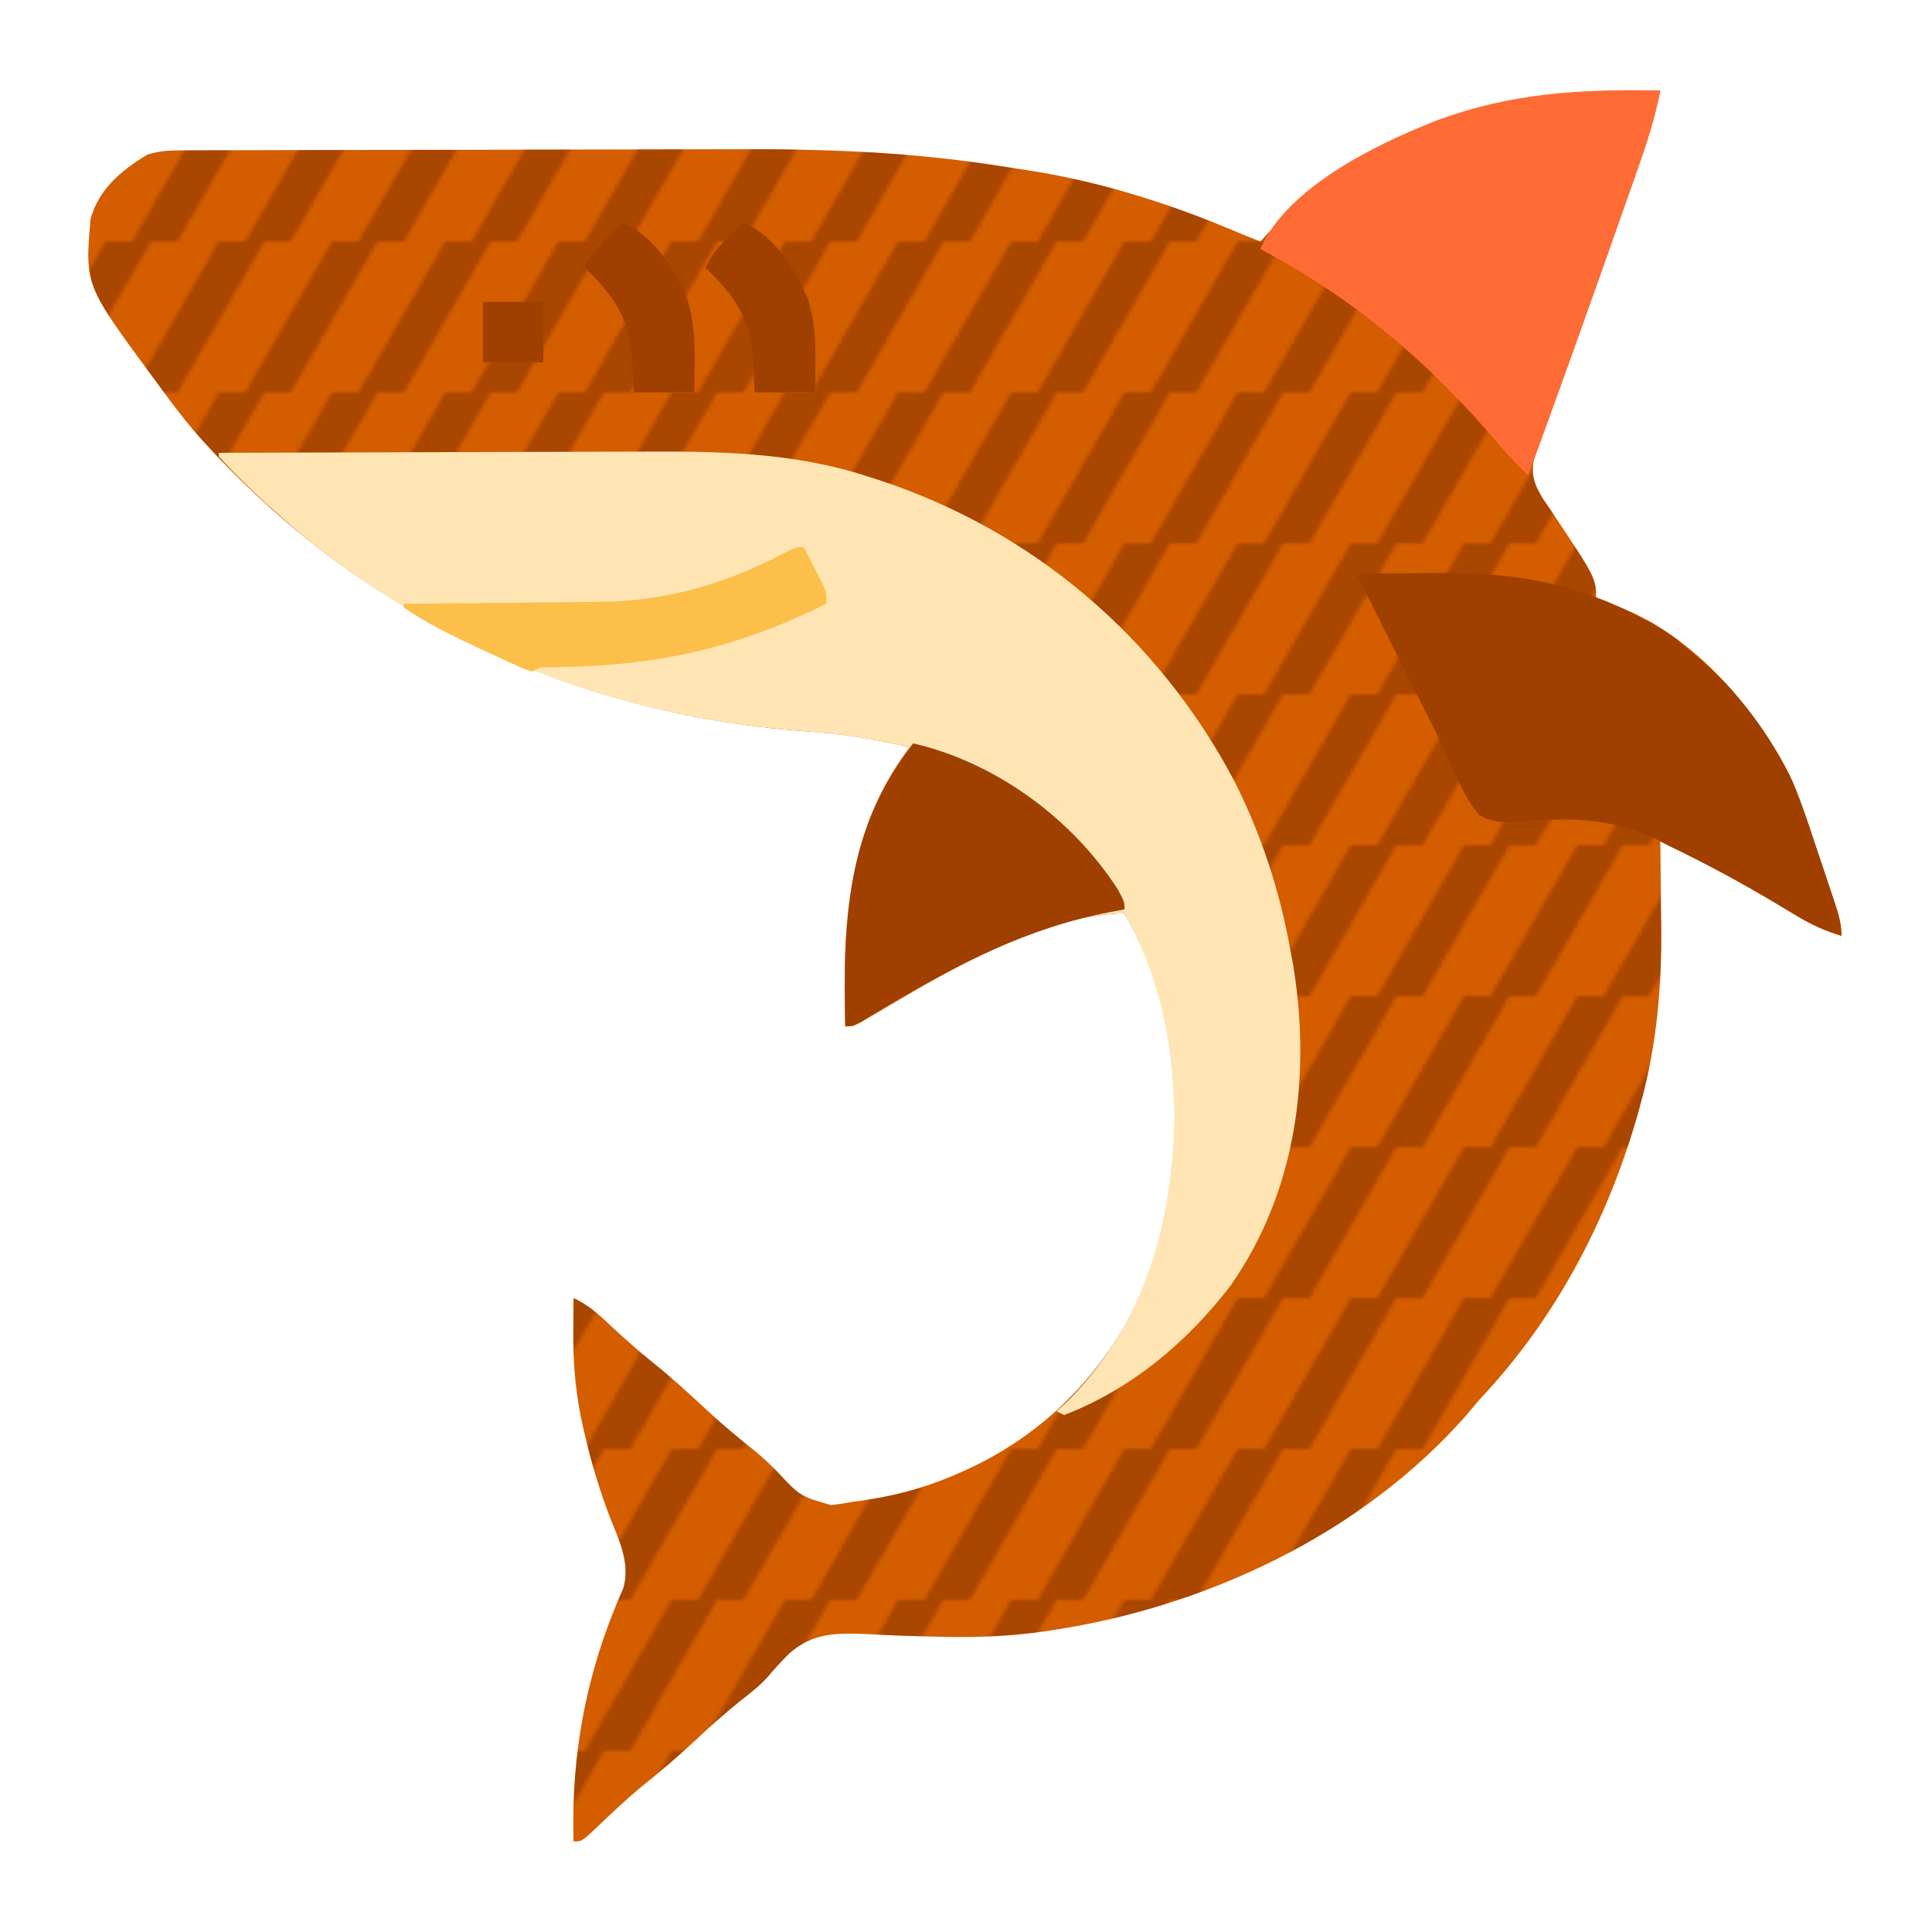 <?xml version="1.0" encoding="UTF-8"?>
<svg version="1.1" xmlns="http://www.w3.org/2000/svg" width="512" height="512">
<defs>
  <!-- Tiger stripe pattern - diagonal dark stripes -->
  <pattern id="tigerStripes" patternUnits="userSpaceOnUse" width="60" height="40">
    <rect width="60" height="40" fill="none" />
    <!-- Diagonal dark brown/black stripes for tiger effect -->
    <path d="M-15 40 L 8 0 L 20 0 L -3 40 Z" fill="#6B2400" fill-opacity="0.4" />
    <path d="M15 40 L 38 0 L 50 0 L 27 40 Z" fill="#6B2400" fill-opacity="0.4" />
    <path d="M45 40 L 68 0 L 80 0 L 57 40 Z" fill="#6B2400" fill-opacity="0.4" />
  </pattern>
</defs>

<!-- Main body with base color -->
<path d="M0 0 C-1.447 7.305 -3.652 14.143 -6.148 21.152 C-6.762 22.895 -6.762 22.895 -7.389 24.673 C-8.487 27.788 -9.59 30.902 -10.694 34.015 C-11.834 37.232 -12.966 40.453 -14.098 43.673 C-18.032 54.846 -21.99 66.009 -26.027 77.145 C-26.865 79.469 -27.703 81.793 -28.54 84.118 C-29.295 86.203 -30.065 88.283 -30.835 90.363 C-31.278 91.589 -31.72 92.815 -32.176 94.078 C-32.556 95.114 -32.937 96.149 -33.329 97.216 C-34.405 101.683 -33.495 104.168 -31.18 108.059 C-30.417 109.189 -29.648 110.315 -28.875 111.438 C-17 129.254 -17 129.254 -17 135 C-15.804 135.309 -14.607 135.619 -13.375 135.938 C7.306 142.918 24.219 162.127 33.978 180.866 C36.94 187.052 39.019 193.621 41.158 200.127 C42.013 202.727 42.889 205.32 43.77 207.912 C44.327 209.57 44.883 211.228 45.438 212.887 C45.826 214.044 45.826 214.044 46.223 215.226 C47.218 218.262 48 220.782 48 224 C43.895 222.749 40.4 221.235 36.727 219.023 C35.744 218.438 34.761 217.853 33.749 217.251 C32.202 216.322 32.202 216.322 30.625 215.375 C21.262 209.824 11.828 204.672 2 200 C1.34 199.67 0.68 199.34 0 199 C0.016 200.143 0.031 201.285 0.048 202.462 C0.103 206.799 0.137 211.136 0.165 215.473 C0.18 217.332 0.2 219.191 0.226 221.05 C0.449 237.165 -0.905 252.78 -5.188 268.375 C-5.501 269.527 -5.501 269.527 -5.82 270.702 C-13.866 299.207 -27.617 325.421 -48 347 C-49.088 348.288 -50.171 349.58 -51.25 350.875 C-78.88 382.371 -120.07 401.784 -161 408 C-161.77 408.117 -162.54 408.234 -163.333 408.355 C-173.35 409.767 -183.181 410.049 -193.277 409.695 C-195.148 409.644 -197.019 409.595 -198.89 409.546 C-202.614 409.449 -206.322 409.27 -210.04 409.048 C-218.143 408.728 -224.412 408.597 -230.771 414.118 C-232.847 416.166 -234.779 418.3 -236.667 420.522 C-238.72 422.798 -241.085 424.626 -243.5 426.5 C-247.667 429.843 -251.604 433.351 -255.5 437 C-260.227 441.427 -265.092 445.574 -270.152 449.621 C-274.175 452.981 -277.979 456.565 -281.762 460.191 C-285.789 464 -285.789 464 -288 464 C-288.707 440.382 -284.445 418.478 -274.785 396.824 C-272.969 390.291 -275.852 384.38 -278.25 378.375 C-280.973 371.286 -283.138 364.205 -284.875 356.812 C-285.078 355.953 -285.28 355.093 -285.489 354.207 C-287.41 345.716 -288.149 337.701 -288.062 329 C-288.058 328.13 -288.053 327.26 -288.049 326.363 C-288.037 324.242 -288.019 322.121 -288 320 C-284.199 321.775 -281.45 324.19 -278.438 327.062 C-274.584 330.67 -270.686 334.136 -266.562 337.438 C-261.785 341.28 -257.31 345.368 -252.838 349.556 C-248.631 353.475 -244.26 357.123 -239.746 360.688 C-237.704 362.407 -235.884 364.094 -234.035 366 C-227.983 372.491 -227.983 372.491 -219.75 374.875 C-217.824 374.656 -215.906 374.355 -214 374 C-212.75 373.823 -211.499 373.647 -210.211 373.465 C-201.345 372.118 -193.182 369.73 -185 366 C-184.113 365.596 -184.113 365.596 -183.208 365.185 C-161.06 354.874 -143.989 336.396 -135.414 313.469 C-125.798 286.421 -125.36 252.713 -137.66 226.34 C-139.053 223.525 -140.485 220.75 -142 218 C-163.495 218.877 -181.339 228.92 -199.363 239.66 C-202.928 241.78 -206.498 243.886 -210.105 245.934 C-210.812 246.335 -211.519 246.737 -212.247 247.15 C-214 248 -214 248 -216 248 C-216.643 220.973 -215.765 196.682 -199 174 C-208.271 171.752 -217.213 170.462 -226.731 169.778 C-289.743 165.135 -346.877 137.727 -388.709 90.052 C-391.973 86.155 -395.014 82.111 -398 78 C-398.438 77.407 -398.876 76.814 -399.327 76.203 C-417.512 51.562 -417.512 51.562 -416 34 C-413.778 26.061 -407.858 21.174 -401 17 C-397.468 15.823 -394.279 15.852 -390.603 15.853 C-389.844 15.849 -389.084 15.845 -388.301 15.842 C-385.745 15.831 -383.19 15.827 -380.634 15.823 C-378.804 15.817 -376.973 15.81 -375.143 15.803 C-369.112 15.782 -363.082 15.772 -357.051 15.762 C-354.965 15.758 -352.88 15.754 -350.795 15.749 C-340.97 15.73 -331.146 15.716 -321.321 15.708 C-310.052 15.698 -298.782 15.672 -287.513 15.631 C-278.766 15.601 -270.02 15.586 -261.274 15.583 C-256.071 15.581 -250.867 15.572 -245.664 15.547 C-221.751 15.435 -198.646 16.239 -175 20 C-172.793 20.336 -170.585 20.671 -168.377 21.005 C-149.019 23.955 -130.967 29.596 -112.949 37.182 C-110.644 38.149 -108.325 39.081 -106 40 C-105.319 39.261 -104.639 38.523 -103.938 37.762 C-75.862 8.069 -39.676 -0.815 0 0 Z " fill="#D45D00" transform="translate(440,24)"/>

<!-- Stripe overlay on main body -->
<path d="M0 0 C-1.447 7.305 -3.652 14.143 -6.148 21.152 C-6.762 22.895 -6.762 22.895 -7.389 24.673 C-8.487 27.788 -9.59 30.902 -10.694 34.015 C-11.834 37.232 -12.966 40.453 -14.098 43.673 C-18.032 54.846 -21.99 66.009 -26.027 77.145 C-26.865 79.469 -27.703 81.793 -28.54 84.118 C-29.295 86.203 -30.065 88.283 -30.835 90.363 C-31.278 91.589 -31.72 92.815 -32.176 94.078 C-32.556 95.114 -32.937 96.149 -33.329 97.216 C-34.405 101.683 -33.495 104.168 -31.18 108.059 C-30.417 109.189 -29.648 110.315 -28.875 111.438 C-17 129.254 -17 129.254 -17 135 C-15.804 135.309 -14.607 135.619 -13.375 135.938 C7.306 142.918 24.219 162.127 33.978 180.866 C36.94 187.052 39.019 193.621 41.158 200.127 C42.013 202.727 42.889 205.32 43.77 207.912 C44.327 209.57 44.883 211.228 45.438 212.887 C45.826 214.044 45.826 214.044 46.223 215.226 C47.218 218.262 48 220.782 48 224 C43.895 222.749 40.4 221.235 36.727 219.023 C35.744 218.438 34.761 217.853 33.749 217.251 C32.202 216.322 32.202 216.322 30.625 215.375 C21.262 209.824 11.828 204.672 2 200 C1.34 199.67 0.68 199.34 0 199 C0.016 200.143 0.031 201.285 0.048 202.462 C0.103 206.799 0.137 211.136 0.165 215.473 C0.18 217.332 0.2 219.191 0.226 221.05 C0.449 237.165 -0.905 252.78 -5.188 268.375 C-5.501 269.527 -5.501 269.527 -5.82 270.702 C-13.866 299.207 -27.617 325.421 -48 347 C-49.088 348.288 -50.171 349.58 -51.25 350.875 C-78.88 382.371 -120.07 401.784 -161 408 C-161.77 408.117 -162.54 408.234 -163.333 408.355 C-173.35 409.767 -183.181 410.049 -193.277 409.695 C-195.148 409.644 -197.019 409.595 -198.89 409.546 C-202.614 409.449 -206.322 409.27 -210.04 409.048 C-218.143 408.728 -224.412 408.597 -230.771 414.118 C-232.847 416.166 -234.779 418.3 -236.667 420.522 C-238.72 422.798 -241.085 424.626 -243.5 426.5 C-247.667 429.843 -251.604 433.351 -255.5 437 C-260.227 441.427 -265.092 445.574 -270.152 449.621 C-274.175 452.981 -277.979 456.565 -281.762 460.191 C-285.789 464 -285.789 464 -288 464 C-288.707 440.382 -284.445 418.478 -274.785 396.824 C-272.969 390.291 -275.852 384.38 -278.25 378.375 C-280.973 371.286 -283.138 364.205 -284.875 356.812 C-285.078 355.953 -285.28 355.093 -285.489 354.207 C-287.41 345.716 -288.149 337.701 -288.062 329 C-288.058 328.13 -288.053 327.26 -288.049 326.363 C-288.037 324.242 -288.019 322.121 -288 320 C-284.199 321.775 -281.45 324.19 -278.438 327.062 C-274.584 330.67 -270.686 334.136 -266.562 337.438 C-261.785 341.28 -257.31 345.368 -252.838 349.556 C-248.631 353.475 -244.26 357.123 -239.746 360.688 C-237.704 362.407 -235.884 364.094 -234.035 366 C-227.983 372.491 -227.983 372.491 -219.75 374.875 C-217.824 374.656 -215.906 374.355 -214 374 C-212.75 373.823 -211.499 373.647 -210.211 373.465 C-201.345 372.118 -193.182 369.73 -185 366 C-184.113 365.596 -184.113 365.596 -183.208 365.185 C-161.06 354.874 -143.989 336.396 -135.414 313.469 C-125.798 286.421 -125.36 252.713 -137.66 226.34 C-139.053 223.525 -140.485 220.75 -142 218 C-163.495 218.877 -181.339 228.92 -199.363 239.66 C-202.928 241.78 -206.498 243.886 -210.105 245.934 C-210.812 246.335 -211.519 246.737 -212.247 247.15 C-214 248 -214 248 -216 248 C-216.643 220.973 -215.765 196.682 -199 174 C-208.271 171.752 -217.213 170.462 -226.731 169.778 C-289.743 165.135 -346.877 137.727 -388.709 90.052 C-391.973 86.155 -395.014 82.111 -398 78 C-398.438 77.407 -398.876 76.814 -399.327 76.203 C-417.512 51.562 -417.512 51.562 -416 34 C-413.778 26.061 -407.858 21.174 -401 17 C-397.468 15.823 -394.279 15.852 -390.603 15.853 C-389.844 15.849 -389.084 15.845 -388.301 15.842 C-385.745 15.831 -383.19 15.827 -380.634 15.823 C-378.804 15.817 -376.973 15.81 -375.143 15.803 C-369.112 15.782 -363.082 15.772 -357.051 15.762 C-354.965 15.758 -352.88 15.754 -350.795 15.749 C-340.97 15.73 -331.146 15.716 -321.321 15.708 C-310.052 15.698 -298.782 15.672 -287.513 15.631 C-278.766 15.601 -270.02 15.586 -261.274 15.583 C-256.071 15.581 -250.867 15.572 -245.664 15.547 C-221.751 15.435 -198.646 16.239 -175 20 C-172.793 20.336 -170.585 20.671 -168.377 21.005 C-149.019 23.955 -130.967 29.596 -112.949 37.182 C-110.644 38.149 -108.325 39.081 -106 40 C-105.319 39.261 -104.639 38.523 -103.938 37.762 C-75.862 8.069 -39.676 -0.815 0 0 Z " fill="url(#tigerStripes)" transform="translate(440,24)"/>

<path d="M0 0 C17.761 -0.07 35.521 -0.123 53.282 -0.155 C61.531 -0.171 69.78 -0.192 78.029 -0.226 C85.229 -0.256 92.428 -0.276 99.629 -0.282 C103.432 -0.286 107.234 -0.295 111.037 -0.317 C131.57 -0.432 151.963 -0.257 171.688 6.188 C173.113 6.639 173.113 6.639 174.566 7.1 C215.566 20.476 248.949 48.813 269.094 86.959 C276.311 101.258 281.218 116.254 284 132 C284.336 133.769 284.336 133.769 284.68 135.574 C289.534 165.267 285.562 195.746 268.129 220.676 C256.574 235.738 241.877 248.101 224 255 C223.34 254.67 222.68 254.34 222 254 C222.949 253.134 223.898 252.268 224.875 251.375 C245.4 230.725 252.688 204.273 253.25 175.938 C252.859 156.366 249.513 139.26 240 122 C218.505 122.877 200.661 132.92 182.637 143.66 C179.072 145.78 175.502 147.886 171.895 149.934 C171.188 150.335 170.481 150.737 169.753 151.15 C168 152 168 152 166 152 C165.357 124.973 166.235 100.682 183 78 C173.729 75.752 164.787 74.462 155.269 73.778 C95.688 69.388 40.963 44.889 0 1 C0 0.67 0 0.34 0 0 Z " fill="#FFE5B4" transform="translate(58,120)"/>
<path d="M0 0 C4.728 -0.05 9.456 -0.086 14.185 -0.11 C15.786 -0.12 17.388 -0.133 18.99 -0.151 C32.909 -0.299 46.147 0.512 59.438 5.062 C60.778 5.52 60.778 5.52 62.146 5.988 C85.672 14.392 104.239 32.535 115 55 C117.342 60.604 119.261 66.36 121.158 72.127 C122.013 74.727 122.889 77.32 123.77 79.912 C124.327 81.57 124.883 83.228 125.438 84.887 C125.697 85.659 125.956 86.43 126.223 87.226 C127.218 90.262 128 92.782 128 96 C123.895 94.749 120.4 93.235 116.727 91.023 C115.744 90.439 114.762 89.854 113.75 89.251 C112.719 88.632 111.688 88.013 110.625 87.375 C101.253 81.826 91.837 76.665 82 72 C81.205 71.584 80.409 71.167 79.59 70.738 C70.695 66.266 60.611 64.718 50.758 65.262 C49.663 65.297 48.569 65.332 47.441 65.368 C44.143 65.457 44.143 65.457 40.957 65.872 C37.27 65.988 35.277 65.742 32 64 C28.06 59.298 25.764 53.4 23.291 47.844 C21.54 43.986 19.617 40.224 17.69 36.451 C16.211 33.554 14.753 30.648 13.301 27.738 C11.315 23.757 9.325 19.778 7.332 15.801 C6.375 13.886 5.418 11.97 4.461 10.055 C4.011 9.157 3.561 8.259 3.098 7.334 C2.485 6.105 2.485 6.105 1.861 4.851 C1.5 4.129 1.14 3.407 0.768 2.663 C0 1 0 1 0 0 Z " fill="#A04000" transform="translate(360,152)"/>
<path d="M0 0 C-1.444 7.278 -3.631 14.096 -6.113 21.082 C-6.52 22.239 -6.926 23.395 -7.345 24.587 C-8.437 27.691 -9.534 30.794 -10.634 33.896 C-11.542 36.459 -12.445 39.024 -13.349 41.589 C-20.46 61.764 -27.666 81.905 -35 102 C-37.727 99.305 -40.411 96.626 -42.875 93.688 C-61.025 72.269 -81.047 55.157 -106 42 C-98.935 25.677 -75.481 14.347 -59.804 8.129 C-39.807 0.592 -21.226 -0.436 0 0 Z " fill="#FF6B35" transform="translate(440,24)"/>
<path d="M0 0 C21.833 5.038 42.042 19.864 54.188 38.625 C56 42 56 42 56 44 C54.814 44.219 53.628 44.438 52.406 44.664 C29.975 48.973 12.203 58.368 -7.365 70 C-8.446 70.641 -9.527 71.281 -10.641 71.941 C-11.621 72.527 -12.601 73.113 -13.61 73.717 C-16 75 -16 75 -18 75 C-18.652 47.601 -17.792 22.497 0 0 Z " fill="#A04000" transform="translate(242,197)"/>
<path d="M0 0 C1.007 1.934 2.006 3.872 3 5.812 C3.557 6.891 4.114 7.97 4.688 9.082 C6 12 6 12 6 15 C-16.526 26.172 -36.773 31.072 -61.899 31.71 C-62.924 31.736 -63.948 31.762 -65.004 31.789 C-65.92 31.807 -66.836 31.824 -67.78 31.842 C-70.04 31.86 -70.04 31.86 -72 33 C-74.056 32.307 -74.056 32.307 -76.586 31.156 C-77.975 30.528 -77.975 30.528 -79.392 29.886 C-80.376 29.429 -81.361 28.971 -82.375 28.5 C-83.368 28.043 -84.362 27.586 -85.385 27.115 C-92.465 23.817 -99.554 20.447 -106 16 C-106 15.67 -106 15.34 -106 15 C-105.215 14.994 -104.429 14.988 -103.62 14.982 C-96.163 14.924 -88.706 14.852 -81.249 14.764 C-77.416 14.72 -73.584 14.681 -69.752 14.654 C-66.043 14.627 -62.334 14.587 -58.625 14.537 C-57.221 14.52 -55.817 14.509 -54.412 14.502 C-36.311 14.413 -20.269 9.597 -4.328 1.137 C-2 0 -2 0 0 0 Z " fill="#FCBF49" transform="translate(213,145)"/>
<path d="M0 0 C8.415 3.53 13.619 12.24 17.125 20.262 C19.698 28.312 19.074 36.652 19 45 C13.72 45 8.44 45 3 45 C2.625 37.875 2.625 37.875 2.522 35.667 C1.9 25.292 -2.718 18.951 -10 12 C-8.523 8.548 -6.562 6.35 -3.875 3.75 C-3.151 3.044 -2.426 2.337 -1.68 1.609 C-1.125 1.078 -0.571 0.547 0 0 Z " fill="#A04000" transform="translate(197,59)"/>
<path d="M0 0 C8.415 3.53 13.619 12.24 17.125 20.262 C19.698 28.312 19.074 36.652 19 45 C13.72 45 8.44 45 3 45 C2.625 37.875 2.625 37.875 2.522 35.667 C1.9 25.292 -2.718 18.951 -10 12 C-8.523 8.548 -6.562 6.35 -3.875 3.75 C-3.151 3.044 -2.426 2.337 -1.68 1.609 C-1.125 1.078 -0.571 0.547 0 0 Z " fill="#A04000" transform="translate(165,59)"/>
<path d="M0 0 C5.28 0 10.56 0 16 0 C16 5.28 16 10.56 16 16 C10.72 16 5.44 16 0 16 C0 10.72 0 5.44 0 0 Z " fill="#A04000" transform="translate(128,80)"/>
</svg>
